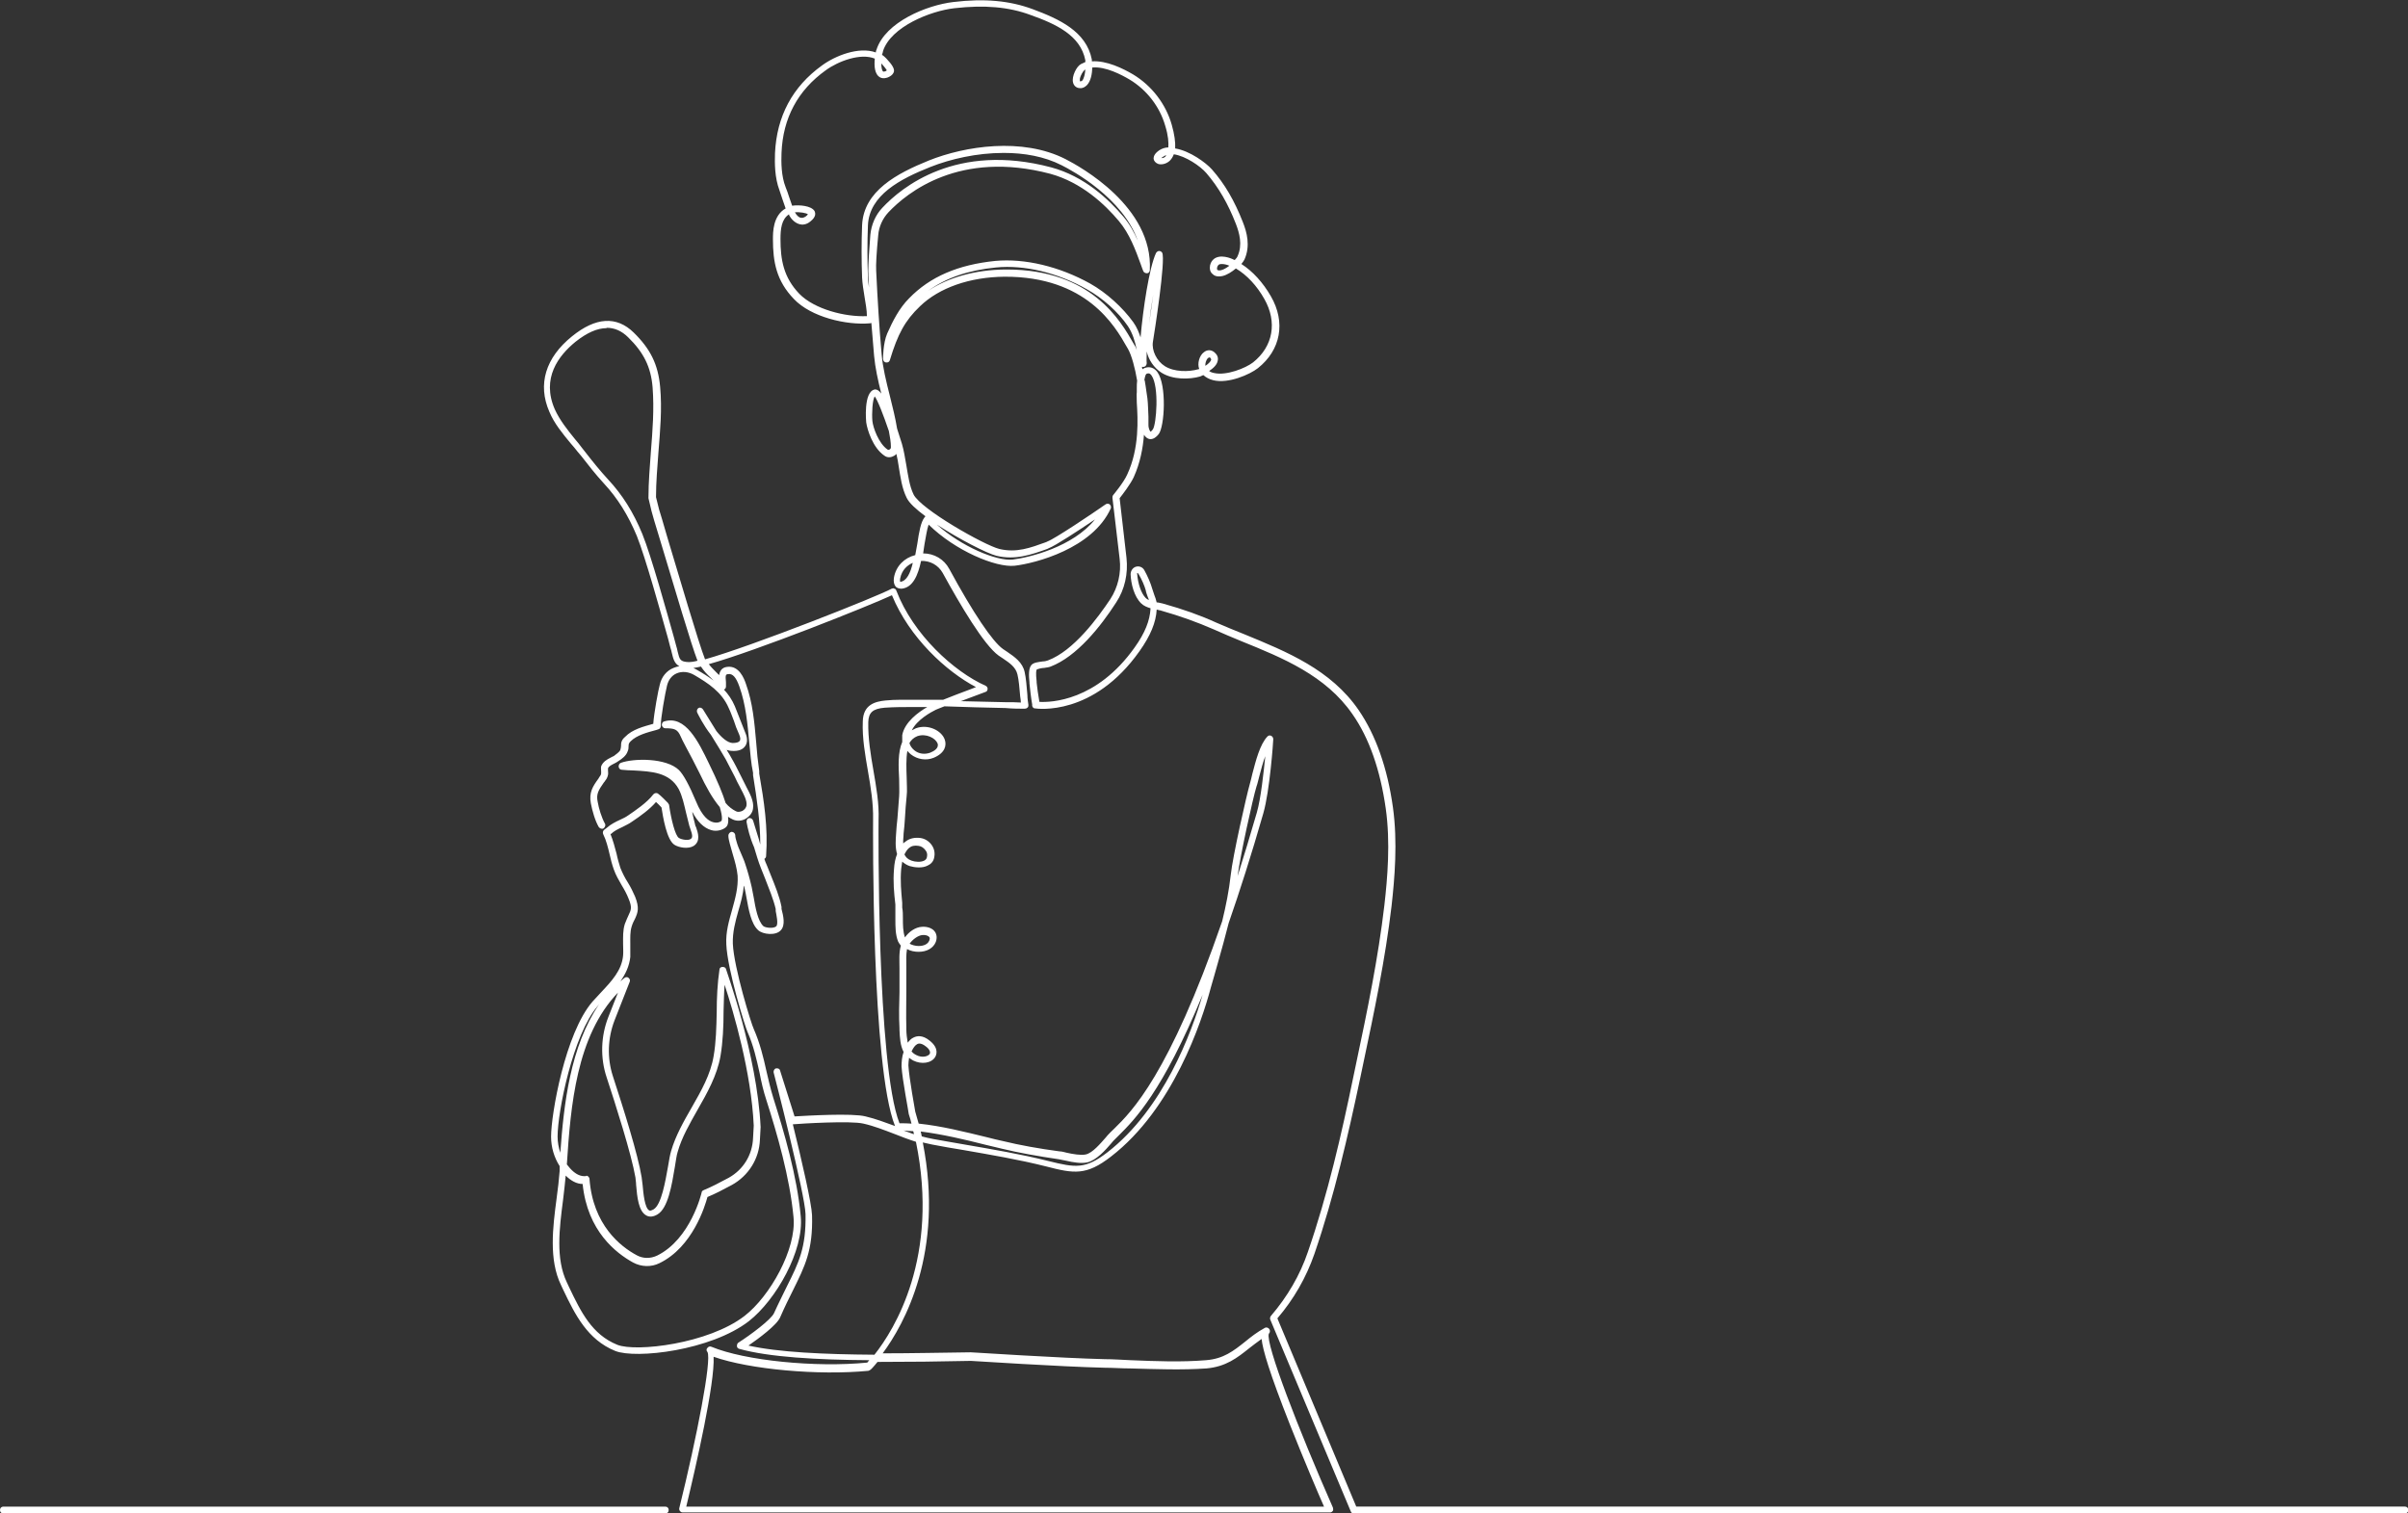 <?xml version="1.0" encoding="UTF-8"?>
<svg xmlns="http://www.w3.org/2000/svg" id="Calque_2" data-name="Calque 2" viewBox="0 0 702.2 441.4">
  <rect x="0" y="0" width="702.2" height="441.4" fill="#333333" stroke="none"/>
  <defs>
    <style>
      .cls-1 {
        fill: #fff;
      }
    </style>
  </defs>
  <g id="OBJECTS">
    <g>
      <path class="cls-1" d="M701.2,441.4h-306.4c-.4,0-.8-.2-.9-.6l-23.5-56c-.1-.3,0-.8.2-1,4.8-5.6,8.5-11.9,10.8-18.7,5.8-16.8,9.8-34.3,13.2-50.8l.9-4.3c3.2-15.1,6.4-30.6,8.2-46,.9-7.9,1.8-18.3.4-28.2-1.6-11.2-4.8-20.5-9.7-27.5-7.8-11.3-20.3-16.4-32.4-21.3-2.7-1.1-5.5-2.3-8.2-3.5-4.6-2-9.5-3.8-15.5-5.5-.3,0-.7-.2-1-.2-.2,3.7-1.8,7.6-5,12.1-13.5,19.1-29.8,16.8-30.5,16.7-.5,0-.9-.5-.8-1.1,0,0,0,0,0,0-.3-1.6-.7-5-.8-6.2v-.3c-.2-2-.3-4.1.6-5.1.7-.7,1.9-.8,3.3-1,.6,0,1.2-.2,1.5-.3,7.5-2.8,14.6-12.5,18.2-17.9,2.2-3.4,3.2-7.6,2.7-11.7l-2.1-17.8c0-.3,0-.5.2-.8,0,0,3.1-3.7,4.1-6,3.6-7.7,3.1-16.3,2.8-20.9,0-1.5-.1-2.5,0-3.1,0-.3,0-.7,0-1.2,0-.7,0-1.5.1-2.2-.6-3.6-1.6-7.4-2.7-9.3l-.3-.5c-3.5-6.2-11.8-20.6-35.7-20.5-10.1.1-19,3.2-24.6,8.6-4.4,4.2-6.5,8.1-8.8,15.7-.1.5-.6.8-1.1.7-.5,0-.9-.5-.9-1,0-.2,0-4.6,1.2-7.4,1.6-3.6,3.5-7.4,6.4-10.3,6.1-6.3,14.3-9.8,25.1-10.9,8.6-.8,18.7,1.6,27.7,6.6,4.8,2.7,9.5,7,12.6,11.3,1,1.4,1.6,2.9,2.1,4.4.7-8.2,2.5-20.3,4.5-24.6.2-.3.5-.6.9-.6.4,0,.7.2.9.5,1.1,2-2.3,23.6-2.7,26-.4,2.5,1.1,5.6,3.5,7.1,2.7,1.7,6.9,1.7,9.7.9,0,0,.2,0,.3-.1-.6-1.5,0-3.9,1.4-4.9,1-.8,2.2-.7,3.1.1.8.7,1.1,1.5.9,2.4-.2,1.2-1.3,2.2-2.5,3,.4.3.9.5,1.5.6,3.5.8,9.1-1.4,11.3-3.1,5.9-4.7,7.1-11.8,3.3-18.5-2.2-3.9-5.1-7-8.3-8.9-1.2,1-2.6,1.9-3.9,2.2-1.4.3-2.3,0-2.8-.5-.6-.4-.9-1.1-.9-1.9,0-1,.4-1.9,1.1-2.5,1.9-1.6,5.1-.3,6,.2,0,0,.1,0,.2,0,.4-.4.7-.8.8-1.1,1.5-3.3.5-6.8-.5-9.4-2.3-5.9-5-10.6-8.6-14.8-1.8-2.1-6.1-5-9.5-5.5-.3.8-.7,1.4-1.2,1.9-1.1,1-2.5,1.2-3.4.9-.7-.3-1.2-.8-1.3-1.5,0-.6.2-1.5,1.7-2.5.8-.5,1.7-.8,2.6-.8.1-1.4,0-3.4-.9-6.3-1.6-5.6-5.4-10.5-10.4-13.5-2.2-1.3-7-3.9-10.9-3.5,0,1.8-.4,3.9-1.5,5.1-.6.6-1.3,1-2.1.9-1,0-1.8-.7-2-1.7-.4-1.7,1-4.6,2.3-5.3.4-.2.9-.4,1.3-.6,0-.2,0-.4,0-.5-1.4-7.3-8.6-10.6-15.9-13.2-6.4-2.4-13.5-3-22.3-2-7,.8-18.5,5.4-20.8,12.5,0,.3-.2.7-.3,1.1.5.3.9.7,1.3,1.1,1.7,1.8,2.3,2.9,2.2,3.7-.1.6-.6,1.2-1.4,1.6-.7.4-1.8.6-2.6.2-1.7-.9-1.8-3.4-1.6-5.5-4.1-1.7-10.6.7-14.3,3.4-8.1,5.8-12.5,13.9-12.9,24.1-.1,2.7-.1,6.7,1.2,10,.4.9.7,1.9,1,2.8.3.9.6,1.8.9,2.6,2.1-.3,5.5,0,6.5,1.5.3.6.6,1.7-1.2,3.1-1.2,1-2.4,1-3.1.8-1.2-.3-2.4-1.3-3.1-2.7,0,0,0-.1,0-.2-2.2,1.4-2.5,4.3-2.5,7.2,0,6.1.9,11.2,5.5,16,4.4,4.5,13.4,6.8,19.7,6.5,0-1.8-.4-3.8-.7-5.7-.3-1.8-.6-3.7-.7-5.5-.2-5-.2-10.3,0-15.4.5-9.9,10.1-15,19.5-18.8,10.5-4.2,27.2-6.8,39.8-.4,4.3,2.2,25.6,13.9,24.6,32.4,0,.5-.4.9-.8.9-.5,0-.9-.2-1.1-.6-.2-.6-.5-1.2-.7-1.9-1.6-4.4-3.3-9-6.4-12.7-4.1-4.9-10.9-11.3-20-13.8-26.5-7-41.8,5.5-47.2,11.2-1.7,1.8-2.8,4.2-3,6.7-.5,5.1-.7,8.8-.6,10.3.4,8.4.9,16.6,1.6,24.5.3,3.6,1.3,7.8,2.4,12.1.8,3.2,1.6,6.4,2.1,9.5.4,1.3.9,2.8,1.4,4.4.6,2,.9,4.1,1.3,6.3.5,2.9.9,6,2.1,8.5,2.1,4.3,20.6,14.8,25,15.9,5,1.2,9-.3,13.7-2l.4-.2c2-.7,12.9-8,16.9-10.8.4-.3.9-.2,1.2,0,.3.3.5.8.3,1.2-5.3,11.7-22,16-28,16.7-5.5.6-17.4-4.4-25.1-12-.5,1.4-.8,3.6-1.2,5.7-.1.9-.3,1.8-.4,2.7h0c3.2,0,6.1,1.7,7.6,4.5,7,12.9,12.6,21.2,15.7,23.4.4.3.8.5,1.2.8,2.2,1.5,4.5,3.1,5.1,5.9.4,1.7.6,4.4.8,6.7,0,1.1.2,2.1.3,2.9,0,.3,0,.6-.3.8-.2.2-.5.3-.8.3-1.4,0-3.4,0-5.6-.2-5.2-.1-12.3-.3-17.8-.5-1.2.5-2.1.8-2.5,1-1.4.7-5.5,2.9-7,6,.4-.2.8-.4,1.2-.6,3.6-1.3,7.5.7,8.4,3.3.6,1.7.1,3.9-3.2,5.3-2.2.9-4.8.5-6.7-1-.4-.3-.7-.7-1-1-.4,2.3-.3,5.2-.2,7.8,0,2,.2,3.8,0,5.3-.2,2.1-.4,4.3-.5,6.4-.1,1.5-.2,3.1-.4,4.6,0,1-.2,2-.1,2.9.2-.2.4-.4.6-.5,1.2-1,2.7-1.3,4.4-1.1,1.4.2,2.6,1,3.4,2.2.7,1.1.9,2.3.6,3.6-.2,1-.9,1.8-1.8,2.2-1.6.9-3.9.6-5.3.2-.9-.3-1.6-.8-2.2-1.3-.1.6-.2,1.3-.3,2.1-.3,3.6,0,6.5.3,9.9v1.4c.2,1,.2,2.1.2,3.1,0,1.9,0,3.9.6,5.6,1.1-1.6,3-3,5-3.1,1.5-.1,3,.4,3.7,1.4.6.8.7,1.9.3,3-.7,1.8-2.6,2.9-5,2.9h0c-1.1,0-2.3-.2-3.4-.8-.3,1.6-.2,3.4-.2,5.1,0,.7,0,1.4,0,2,0,1.7,0,3.5,0,5.3,0,3.4-.1,6.9,0,10.4v.5c0,1.4.2,2.8.4,4,.5-.6,1-1.2,1.7-1.5,1-.5,2.6-.8,4.7.9,2.9,2.3,1.9,4.3,1.6,4.8-1.1,1.8-4,2.2-6.4,1-.4-.2-.8-.5-1.2-.8-.1.8-.2,1.5-.2,2.2.2,3.7,2,13.4,2,13.5.3,1.2.7,2.3,1,3.5,6.7.7,13.4,2.4,20,4,1.6.4,3.1.8,4.6,1.1,4.9,1.2,10.5,2.2,16.5,3,.6,0,1.3.2,2.1.4,1.8.4,4.1.8,5.5.5,2-.4,4.4-3.3,5.9-5l.5-.6c.5-.6,1.2-1.2,1.9-1.9,5.1-5,16-15.7,31.5-60.5,1.1-4.5,2-9,2.5-13.5.6-5.6,4.6-23.2,5.6-26.7.2-.8.5-1.8.7-2.8,1-3.8,2.2-8.6,4.4-10.9.3-.3.7-.4,1.1-.2.4.2.6.6.6,1,0,.6-1,15-2.9,21.6-3.5,12.2-6.9,22.8-10.1,32-1,4-2.1,7.9-3.2,11.8-.7,2.4-1.3,4.7-2,7-2.7,10.2-11.1,35.4-29.1,49.3-7.2,5.6-10.8,5-18.9,2.9-7.9-2-16.2-3.4-24.2-4.8-3-.5-6.1-1-9.1-1.6-.9-.2-1.8-.4-2.7-.6,6.3,32-5.4,53-11.7,61.5,8.5,0,17.3-.2,25.7-.3.3,0,26.3,1.7,39.1,2,2.5,0,5,.2,7.5.3,7.3.3,14.8.6,22,0,5.1-.4,8-2.7,11.4-5.4,1.7-1.4,3.5-2.8,5.7-4,.5-.3,1.1-.1,1.4.4.2.4.2.9-.2,1.3-1,2.9,8.7,28,18.7,50.7.1.3.1.7,0,.9-.2.3-.5.5-.8.5h-188.8c-.3,0-.6-.1-.8-.4-.2-.2-.3-.6-.2-.9,5.1-20.6,9.5-43.2,8.2-45.5-.3-.3-.4-.8,0-1.2.3-.4.8-.5,1.2-.3,9.6,4,30.3,6.1,45.4,4.6.1-.1.3-.4.6-.7-15.3-.1-29.3-.9-37.9-3.3-.4-.1-.7-.4-.7-.8,0-.4.1-.8.4-1,3.6-2.3,9.5-6.7,10.4-8.6,1.4-3.1,2.7-5.6,3.8-7.9,3.4-6.8,5.6-11.2,5.4-21-.1-5.6-9.2-41-9.3-41.3-.1-.5.2-1.1.7-1.2.5-.1,1.1.1,1.2.7l4.2,13.3c3.4-.2,16.9-1,20.7,0,3,.7,5.8,1.8,8.6,2.8-6.9-17.1-6.4-86.5-6.4-89.4.1-4.7-.7-9.5-1.5-14.1-.8-4.7-1.7-9.6-1.5-14.5.1-4.9,3.6-5.8,6.6-6.1,2.9-.3,5.8-.2,8.7-.2h1.9c1.6,0,3.7,0,6.2,0,2.3-.9,5.3-2.1,7.8-3,.7-.3,1.3-.5,1.8-.7-8.7-4.6-19.4-14.4-24.5-26.8-6.9,3.2-39.5,16.2-53.4,20.1.6.8,1.3,1.5,2,2.2.3.3.7.7,1,1,.2-1.1.7-2.2,2.3-2.4,3.5-.5,5,3.4,5.5,4.9,2,5.5,2.5,11.3,3,17,.2,2.8.5,5.7.9,8.5v.7c1.4,8.1,2.6,15.8,2,24.1,0,.3-.2.6-.5.8.2.6.4,1.2.7,1.8.4,1,.8,2,1.2,3,1.2,3,2.5,6.1,3.1,9.2v.6c.5,1.9,1.2,4.7-.2,6.2-1.5,1.7-5.3,1.2-6.6,0-2.1-1.9-2.8-6.1-3.4-9.4-.2-1.1-.4-2.2-.6-3,0-.2-.1-.4-.2-.6-.2,2.6-.9,5-1.6,7.4-.9,3.2-1.7,6.2-1.6,9.5.3,7,5.4,23.5,6.1,24.9,1.8,4.1,2.8,8.2,3.7,12.3.6,2.6,1.2,5.2,2,7.8,3.1,9.8,6.9,22.6,8,34.5,1,10-7.2,24.4-15.1,30.6-11.1,8.6-33,11.1-39,8.7-8.1-3.3-11.7-10.6-15.1-17.7l-.7-1.5c-3.6-7.4-2.4-16.9-1.3-25.2.4-2.9.7-5.6.9-8.1v-.3c0-.3,0-.7,0-1.1-1.6-2.5-2.5-5.5-2.5-8.6,0-6.5,4.1-30.2,12.1-39.4.8-.9,1.6-1.7,2.4-2.6,3.2-3.4,6.1-6.5,6.5-10.8.1-1.1,0-2.2,0-3.4,0-1.9-.1-3.9.5-5.8.4-1.1.8-1.9,1.1-2.6.7-1.5,1.1-2.2,0-4.8-.5-1.3-1.2-2.6-2-3.9-.8-1.4-1.7-2.9-2.3-4.6-.5-1.4-.9-2.9-1.2-4.3-.5-2.1-1-4.2-1.9-6-.2-.4-.1-1,.3-1.3l.8-.6c1.1-1,2.5-1.7,3.8-2.3.9-.4,1.7-.8,2.4-1.3,1.9-1.3,5.5-3.7,7.3-6.1.3-.4.9-.5,1.3-.3.9.6,2.6,2.4,3,2.8.1.2.2.3.3.5.6,4.2,1.8,9.1,2.9,9.7.8.5,2.7.8,3.4.3.7-.4.5-1.3-.1-3-.1-.3-.2-.6-.3-.9-.3-1.1-.6-2.4-.9-3.6-.6-2.5-1.1-5-2.2-7.1-2.7-4.9-8-5.1-13.2-5.4-1.1,0-2.3-.1-3.4-.2-.5,0-.8-.4-.9-.9,0-.5.2-.9.6-1.1,3.8-1.4,13.3-1.5,17,2.1,1.3,1.3,3,4.4,5,9.2,1.8,4.4,3.7,5.7,5,6,1.1.3,2,0,2.4-.4,0,0,.5-.7-.5-4-2.2-2.6-4.1-6.1-5.9-9.9-1.4-2.8-2.9-5.7-4-7.7-.8-1.5-1.3-2.5-1.5-3-.9-2.1-1.8-2.4-4.5-2.4-.5,0-.9-.4-1-.9,0-.5.2-1,.7-1.1,6.2-1.9,10,6,13,12.2,2.6,5.3,4.1,9,4.9,11.6.9,1.1,2,1.9,3,2.4.5.3,1.2.2,1.9-.1.7-.4,1.1-1,1.2-1.6.2-1.4-.9-3.4-1.7-4.9l-.3-.6c-.5-.9-1-1.9-1.4-2.8-.9-1.7-1.8-3.5-2.7-5.2-.6-1.1-2.5-4.2-4.3-7.1-2.2-2.8-3.7-5.9-4-6.5-.2-.5,0-1.1.4-1.3.5-.3,1,0,1.3.4.1.2,2,3.2,3.9,6.3,1.5,1.9,3.2,3.4,4.7,3.5,1.1,0,1.8-.2,2.1-.6.3-.4.2-1.1-.2-2-.6-1.3-1.1-2.6-1.5-3.9-.5-1.2-.9-2.5-1.5-3.7-2-4.7-6.1-7.3-10-9.6-1.7-1-3.6-1.2-5.2-.5-1.4.6-2.4,1.9-2.8,3.6-.5,2-1.9,9.7-1.8,11.7,0,.5-.3.9-.7,1l-.6.2c-2.6.7-5.7,1.5-7.5,3.3-.5.5-.6.8-.6,1.4,0,.4,0,1-.3,1.6-.4,1.2-1.6,2.1-2.7,2.8-.4.3-.8.5-1.2.7-.8.4-1.6.8-1.8,1.4,0,0,0,.4,0,.6,0,.4.1.8,0,1.3-.2.9-.5,1.3-.9,1.8,0,.1-.2.3-.3.4-1.6,2.3-2.3,3.4-1.8,5.7.3,1.8,1.1,4.5,2.1,6.3.3.5,0,1.1-.4,1.4-.5.3-1.1,0-1.4-.4-1.1-1.9-1.9-4.8-2.3-6.9-.6-3.2.6-5,2.2-7.2.1-.2.2-.3.3-.5.3-.4.4-.5.5-1,0-.1,0-.4,0-.6,0-.4-.1-1,0-1.5.5-1.3,1.7-2,2.7-2.5.4-.2.7-.4,1-.5.5-.4,1.7-1.2,1.9-1.8.1-.4.2-.8.2-1.1,0-.8,0-1.7,1.2-2.7,2.1-2.2,5.4-3,8.2-3.8.2-3.1,1.5-10.1,1.9-11.4.5-2.3,2-4.1,4-4.9.5-.2,1.1-.4,1.7-.5-1.5-.8-1.8-2.3-2.2-3.9-.1-.5-.2-.9-.4-1.5-.1-.5-.4-1.4-.7-2.7-2-7.1-6.6-23.7-9.1-29.9-2.5-6-5.6-11-9.6-15.3-2.4-2.6-4.5-5.3-6.6-8l-1.1-1.3c-.6-.8-1.3-1.6-2-2.4-2.3-2.8-4.8-5.8-6.2-9.2-3.5-8-1.1-15.8,6.6-22,6.9-5.6,13-6,18-1.1,4.9,4.8,7.1,9.3,7.7,15.8.6,6.5,0,12.9-.5,19.2-.3,4.2-.7,8.6-.7,13l.9,3.6c.2.7,1.2,3.8,2.4,8.1,3.1,10.3,9.2,31.1,11,35.6,13.6-3.8,50.7-18.5,54.4-20.6.3-.1.6-.2.8,0,.3,0,.5.3.6.6,4.9,12.8,16.8,23.6,26,27.7.4.2.6.5.6.9s-.2.8-.6.9c-.5.2-2.1.8-4,1.5-1,.4-2.1.8-3.2,1.2,4.5.1,9.2.2,13,.3,1.7,0,3.2,0,4.5.1,0-.5-.1-1.1-.2-1.8-.2-2.3-.4-4.8-.8-6.4-.5-2.1-2.2-3.3-4.3-4.7-.4-.3-.8-.5-1.2-.8-4.3-3.1-11.2-14.8-16.3-24.1-1.3-2.3-3.7-3.6-6.3-3.5-.9,4.2-2.4,7.8-5.7,8.1-.9,0-1.4-.3-1.7-.6-.5-.6-.7-1.5-.5-2.7.6-3.3,3-5.7,6.2-6.5.2-1.1.4-2.2.6-3.3.5-3.4,1-6.3,2.1-7.7,0-.1.2-.2.3-.3-2.7-2-4.8-3.9-5.5-5.4-1.4-2.8-1.8-6-2.3-9-.2-1.3-.4-2.6-.7-3.8-.2.2-.5.5-.8.6-.9.5-1.9.5-2.7-.1-3.4-2.3-5-7.6-5.3-9.7,0,0-.9-9,2.5-9.6.3,0,.9-.1,1.9,1.2-1-3.9-1.8-7.7-2.1-11-.3-3.2-.5-6.4-.8-9.6-.1,0-.3.1-.4.1-6.9.6-17.2-1.8-22.2-7.1-5.1-5.3-6.1-10.8-6.1-17.4,0-2.1,0-6.9,3.7-9-.3-.9-.6-1.8-.9-2.6-.3-.9-.6-1.8-.9-2.7-1.4-3.7-1.4-7.9-1.3-10.8.5-10.8,5.1-19.4,13.7-25.6,3.8-2.8,10.7-5.6,15.7-3.8,0-.3.1-.6.2-.8,2.6-8.1,14.7-13,22.4-13.9,9.1-1.1,16.5-.4,23.2,2.1,7.5,2.8,15.6,6.4,17.2,14.7,0,.1,0,.3,0,.5,4.3-.3,9.1,2.1,12,3.8,5.5,3.3,9.6,8.7,11.3,14.7.8,2.8,1.1,5.1,1,6.9,4.3.7,9,4.2,10.7,6.1,3.8,4.3,6.6,9.2,9,15.3,1.2,3,2.3,7,.5,11-.2.4-.5.8-.9,1.3,3.3,2.1,6.3,5.4,8.6,9.4,4.4,7.6,2.9,15.7-3.8,21-2.3,1.8-8.6,4.6-13,3.5-1.2-.3-2.1-.8-2.9-1.5-.4.2-.7.3-.9.4-3.1.9-8,1-11.3-1.1-2.2-1.4-3.8-3.8-4.3-6.2,0,1.6-.1,2.8,0,3.4,0,.5-.3,1-.8,1.1-.2,0-.4,0-.6,0,0,.2.1.5.2.7.2-.2.4-.3.7-.4,1.4-.5,2.7,0,3.6,1.2,2.8,3.9,2.1,15.9.4,18.1-1.2,1.5-2.2,1.6-2.9,1.4-.6-.2-1-.6-1.4-1.2-.3,3.9-1.1,8.2-3,12.4-1,2.1-3.3,5.1-4.1,6.1l2,17.4c.5,4.6-.5,9.2-3,13-4.5,7-11.5,15.8-19.1,18.7-.5.2-1.2.3-1.9.4-.7,0-1.9.3-2.2.5-.1.2-.3.9,0,3.5v.3c.1,1.1.5,4,.8,5.6,3.3.2,16.7-.2,27.8-15.9,3-4.2,4.4-7.8,4.6-11.2,0,0,0-.2,0-.2-1-.3-2-.7-2.7-1.4-2.1-2-3-5.8-3.1-8.5,0-1,.6-1.9,1.5-2.2,1-.3,2,.1,2.5,1,.9,1.6,1.9,3.9,2.3,5.4.2.6.4,1.2.6,1.8.3.7.5,1.4.7,2.2.1,0,.2,0,.3,0,.5.1,1,.2,1.4.3,6.1,1.7,11.1,3.5,15.7,5.6,2.7,1.2,5.5,2.3,8.2,3.4,12.4,5.1,25.2,10.3,33.3,22.1,5,7.3,8.4,16.9,10,28.4,1.4,10.1.5,20.7-.4,28.7-1.8,15.4-5.1,31.1-8.3,46.2l-.9,4.3c-3.5,16.5-7.5,34.1-13.3,51-2.4,6.9-6,13.2-10.8,18.8l23,54.9h305.8c.6,0,1,.4,1,1s-.4,1-1,1ZM200.1,439.4h186c-1.6-3.6-5.9-13.7-9.9-23.8-6-15.2-8-22-8.3-25.1-1.3.9-2.4,1.8-3.6,2.7-3.5,2.8-6.8,5.4-12.5,5.9-7.2.5-14.8.2-22.2,0-2.5,0-5-.2-7.4-.2-12.9-.3-38.8-2-39.1-2-8.9.2-18.2.3-27.2.3-1.2,1.5-2,2.3-2.1,2.3-.2.2-.4.2-.6.3-14.6,1.4-34.6-.4-45.1-4.1.4,7.7-5.1,31.7-8,43.8ZM218.1,392.4c8.8,2,22.3,2.6,36.9,2.7,5.8-7.3,19-28.5,12.1-62.1-2.2-.7-4.3-1.5-6.3-2.3-2.9-1.1-5.9-2.3-9-3-3.7-.9-18.3,0-20.6.2,2.6,10.5,5.5,23.2,5.6,26.5.3,10.3-2.1,14.9-5.6,22-1.1,2.2-2.4,4.8-3.7,7.8-1,2.3-6.3,6.2-9.2,8.2ZM165,342.5c-.2,2.4-.5,4.8-.8,7.4-1.1,8.5-2.2,17.2,1.1,24.1l.7,1.5c3.4,7.1,6.6,13.7,14,16.7,5.5,2.2,26.6-.3,37.1-8.4,7.4-5.7,15.2-19.5,14.3-28.8-1.1-11.7-4.8-24.4-7.9-34.1-.9-2.7-1.5-5.4-2-8-.9-4.1-1.8-8-3.5-11.9-.7-1.5-5.9-18.2-6.2-25.6-.2-3.6.8-6.9,1.7-10.1.9-3.3,1.8-6.4,1.6-9.9-.2-2.1-.8-4.2-1.4-6.2-.3-1.1-.6-2.1-.9-3.2-.2-.8-.4-1.6-.4-2.3,0-.5.4-1,.9-1.1.5,0,1,.3,1.1.9,0,.7.2,1.3.4,2,.3,1.1.8,2.3,1.3,3.4.4,1,.9,2,1.2,3,.7,2.1,1.3,4.2,1.9,6.8.2.9.4,2,.6,3.1.5,3,1.2,6.8,2.8,8.3.6.5,3.1.8,3.8,0,.6-.7,0-3.3-.2-4.4v-.6c-.7-3-2-6-3.1-8.9-.4-1-.8-2-1.2-3-.8-2-1.4-4.1-2-6.1-1.2-2.7-1.9-5.6-2.2-7.4,0-.5.2-1,.7-1.1.5-.1,1,.2,1.2.7.6,1.8,1.1,3.7,1.7,5.5.1.5.3,1,.4,1.5,0-6.8-1-13.3-2.1-20.2v-.7c-.6-2.8-.8-5.8-1.1-8.7-.5-5.5-1-11.2-2.9-16.5-1-2.8-2-3.8-3.3-3.6-.7.1-.8.3-.6,2.4,0,.4,0,.8,0,1.2,0,.4-.2.8-.6.9,1.3,1.4,2.4,3,3.2,4.9.5,1.3,1,2.5,1.5,3.8.5,1.2,1,2.5,1.5,3.8.9,2,.5,3.3,0,4-.7,1-1.9,1.5-3.8,1.4-.5,0-1-.1-1.6-.3.6.9,1,1.7,1.3,2.2,1,1.7,1.9,3.5,2.8,5.3.5.9.9,1.9,1.4,2.8l.3.6c.9,1.7,2.2,4.1,1.9,6.1-.1,1.3-1,2.4-2.2,3.1-1.2.7-2.6.7-3.7.2-.5-.2-.9-.5-1.4-.8.3,2.3-.4,2.9-.8,3.2-.8.6-2.4,1.2-4.1.7-2.1-.6-4-2.4-5.5-5.3,0,.1,0,.2,0,.3.3,1.2.5,2.4.8,3.4,0,.3.2.5.3.8.5,1.5,1.4,4-.7,5.4-1.6,1-4.3.5-5.6-.3-2.3-1.4-3.4-8.3-3.8-10.9-.5-.5-1.1-1.2-1.6-1.6-1.8,2.1-4.4,4-7.1,5.8-.8.6-1.8,1-2.7,1.5-1.3.6-2.5,1.2-3.3,2,0,0,0,0,0,0h-.2c.8,2,1.3,3.9,1.8,5.8.3,1.5.7,2.8,1.1,4.1.6,1.5,1.3,2.9,2.2,4.3.8,1.3,1.5,2.7,2.1,4.1,1.3,3.3.8,4.6,0,6.4-.3.6-.7,1.3-1,2.3-.5,1.6-.4,3.3-.4,5.2,0,1.2,0,2.4,0,3.7-.3,2.7-1.4,5-2.9,7.1.4-.3.8-.7,1.2-1,.4-.3.9-.3,1.2,0,.4.3.5.8.3,1.2l-4.4,11.2c-2,5.2-2.2,10.9-.5,16.2,3.2,9.8,7.3,22.8,8.4,29.5.1.6.2,1.4.3,2.4.2,2.3.6,6.6,1.9,7.3.3.2.7,0,1.3-.3,2.3-1.4,3.4-8.1,4.2-12.5.3-1.9.6-3.5.9-4.5,1.3-4.5,3.7-8.7,6-12.7,2.8-4.9,5.5-9.6,6.4-15,.7-4,.8-8.3.9-12.8,0-4.1.2-8.4.8-12.4,0-.5.4-.8.9-.8.5,0,.9.2,1,.6,0,.2,9.1,25,10.1,46.1l-.2,3.7c-.2,5.5-3.3,10.5-8.2,13.2-2.6,1.4-4.9,2.6-7.1,3.5-.7,2.6-4.3,14.6-14,19.3-2.4,1.2-5.3,1.1-7.7-.2-4.9-2.7-13.3-9.1-14.7-22.9-1.7,0-3.4-.9-5-2.5ZM369.8,389.3s0,0,0,0c0,0,0,0,0,0ZM170.9,342.9c.2,0,.4,0,.6.2.2.2.4.4.4.7,1,13.5,9.1,19.8,13.8,22.3,1.8,1,4,1,5.9.1,9.8-4.8,13-18.3,13-18.4,0-.3.3-.6.6-.7,2.2-.9,4.7-2.2,7.3-3.6,4.3-2.4,6.9-6.7,7.1-11.6l.2-3.6c-.7-15.5-5.9-33.2-8.5-41.1-.2,2.5-.2,5.1-.3,7.7,0,4.4-.2,9-.9,13.1-1,5.7-3.9,10.8-6.7,15.7-2.2,3.9-4.6,8-5.8,12.3-.3.9-.5,2.5-.8,4.3-.9,5.4-2,12.1-5.1,13.9-1.2.7-2.3.8-3.2.3-2.3-1.2-2.7-5.4-3-8.9,0-.9-.2-1.7-.2-2.2-1.2-6.9-5.8-21.3-8.4-29.2-1.9-5.7-1.7-12,.5-17.6l2.8-7.1c-12.1,12.6-13.8,33-14.9,50.1.3.4.6.7.9,1.1,1.6,1.8,3.2,2.5,4.7,2.3,0,0,.1,0,.2,0ZM268.7,331.4c1.2.3,2.3.6,3.5.8,3,.5,6,1.1,9.1,1.6,8.1,1.4,16.4,2.8,24.4,4.8,8,2,10.8,2.4,17.2-2.5,16.4-12.7,24.6-35,27.8-46-11.7,28.4-20,36.6-24.3,40.9-.7.7-1.3,1.3-1.8,1.8l-.5.6c-1.7,2-4.4,5-7,5.6-1.8.4-4.2,0-6.3-.5-.7-.1-1.4-.3-2-.4-6.1-.9-11.8-1.9-16.7-3.1-1.5-.4-3.1-.7-4.6-1.1-6.3-1.6-12.7-3.1-19-3.9.1.5.2.9.3,1.4ZM174.7,292.9c-.1.2-.3.3-.4.5-7.2,8.3-11.7,30.8-11.7,38.1,0,1.6.3,3.2.8,4.7,1-14.1,2.9-31,11.3-43.3ZM263.5,329.7c1,.4,2,.7,3,1.1,0-.3-.1-.6-.2-.9-.9,0-1.9-.1-2.8-.2ZM262.5,327.6c1.1,0,2.2,0,3.3.1-.2-.9-.5-1.9-.8-2.8,0-.5-1.9-10.1-2.1-13.9,0-1.2.1-2.8.6-4.2-1-1.9-1.1-4.3-1.2-6.4v-.5c-.2-3.5-.1-7,0-10.5,0-1.7,0-3.5,0-5.2s0-1.3,0-1.9c0-2.1-.2-4.5.4-6.5-.3-.4-.6-.8-.8-1.2-.8-2-.8-4.3-.8-6.5,0-1,0-2,0-2.9v-1.4c-.4-3.5-.7-6.6-.4-10.3.1-1.7.4-3.2.9-4.4-.6-2-.4-4.3-.3-5.8.1-1.5.2-3,.4-4.6.2-2.1.3-4.3.5-6.5.1-1.3,0-3.1,0-5-.2-3.6-.4-7.8.9-10.8,0-.6,0-1.3,0-2,.7-3.8,4.7-6.7,7.3-8.2-.7,0-1.4,0-2,0h-1.9c-2.8,0-5.7,0-8.5.2-3.5.3-4.7,1.4-4.8,4.2-.1,4.7.7,9.5,1.5,14.1.8,4.7,1.7,9.6,1.5,14.5,0,.7-.6,71.3,6.1,88.4ZM265.8,306.6c.4.5.8.8,1.4,1.1,1.7.9,3.4.4,3.9-.3.3-.5,0-1.4-1.1-2.2-1.5-1.2-2.3-.8-2.5-.7-.6.3-1.2,1.1-1.6,2ZM265.2,275.2c.7.4,1.7.7,2.7.7h0c.6,0,2.5-.1,3.1-1.6.3-.7,0-1,0-1-.3-.4-1.1-.7-2-.6-1.3.1-2.9,1.3-3.8,2.6ZM369.1,220.2c-.8,2-1.4,4.4-1.9,6.3-.3,1.1-.5,2.1-.8,2.9-1,3.2-4.8,20.4-5.5,26.1,1.8-5.7,3.7-11.9,5.6-18.5,1.2-4.1,2-11.9,2.5-16.7ZM263.7,249.1c.4.9,1,1.5,2.1,1.9,1.1.4,2.7.5,3.7,0,.4-.2.7-.5.8-1,.2-.9,0-1.5-.4-2-.5-.7-1.2-1.2-2-1.3-1.2-.2-2.1,0-2.8.6-.5.4-.9,1-1.3,1.8ZM265.2,216.7c.2.8.7,1.5,1.4,2.1,1.3,1.1,3.1,1.3,4.7.7,1-.4,2.6-1.3,2.1-2.7-.6-1.5-3.3-3-5.9-2.1-1,.4-1.8,1.1-2.3,2ZM202.3,194.9c.3.1.7.3,1,.5,1.6.9,3.2,1.9,4.8,3.1-.3-.3-.6-.6-1-1-1-.9-1.9-1.9-2.7-3.1-.8.2-1.5.3-2.1.4ZM176.9,95.7c-2.7,0-5.7,1.3-9.1,4-4.9,4-10,10.6-6,19.7,1.4,3.1,3.7,6,5.9,8.7.7.8,1.4,1.7,2,2.5l1.1,1.4c2.1,2.7,4.2,5.3,6.5,7.8,4.2,4.5,7.4,9.6,10,15.9,2.6,6.4,7.2,23,9.2,30.1.3,1.2.6,2.2.7,2.6.2.6.3,1.1.4,1.6.6,2.4.7,3,3.3,3.1.5,0,1.4-.1,2.5-.4-1.8-4.6-6.5-20.6-11-35.5-1.3-4.2-2.2-7.3-2.4-8.1l-.9-3.8c0,0,0-.2,0-.2,0-4.5.4-9,.7-13.3.5-6.2,1-12.5.5-18.9-.5-5.9-2.6-10.1-7.1-14.5-1.9-1.9-4-2.8-6.3-2.8ZM331.6,167.1s0,0,0,0c-.1,0,0,0,0,.1.2,3,1.2,5.9,2.5,7.2.2.2.5.4.9.6,0-.3-.2-.6-.3-.9-.2-.6-.5-1.3-.6-2-.3-1.1-1.1-3.1-2.2-4.9,0,0,0,0-.1,0ZM266.3,164.1c-1.7.7-3.3,2.1-3.8,4.6-.1.6,0,.9,0,1,0,0,0,0,0,0,1.9-.2,3-2.6,3.7-5.6ZM273.2,153c7.2,6.4,17.4,10.7,22.1,10.2,4.9-.6,17.6-3.7,24-11.7-4.6,3.1-11.6,7.7-13.5,8.4l-.4.2c-4.8,1.7-9.3,3.3-14.8,2-2.8-.7-10.8-4.8-17.4-9.1ZM255.1,115.6c-.7.9-.9,5.1-.7,7.2.2,1.9,1.8,6.5,4.4,8.3.3.2.5,0,.6,0,.2-.1.4-.3.4-.7,0-1.5-.3-3.1-.6-4.7-1.6-4.7-3.3-9.1-4.2-10.2ZM333.8,110.9c.4,2.2.6,4.2.8,5.3.2,1.7.2,3.5.3,5.3,0,.8,0,1.6,0,2.4,0,1.2.5,1.9.6,2,0,0,.3-.1.7-.7,1-1.4,1.9-12.4-.4-15.7-.5-.7-.9-.7-1.4-.5-.3.1-.5.7-.7,1.9ZM352.6,104.3c0,0-.2,0-.3.1-.6.5-.9,1.7-.8,2.3.9-.6,1.6-1.3,1.7-1.8,0,0,0-.2-.2-.5-.2-.1-.3-.2-.4-.2ZM293.6,78.6c24.7,0,33.2,15,36.9,21.5l.3.5c.3.4.5,1,.7,1.5-.5-2.5-1.2-4.9-2.6-7-2.8-4.1-7.4-8.2-11.9-10.7-8.6-4.9-18.3-7.2-26.5-6.4-8.1.8-14.6,3-19.8,6.8,5.8-3.9,13.7-6.1,22.3-6.2.2,0,.4,0,.6,0ZM336.3,85.9c-.5,2.8-.9,5.7-1.2,8.5.4-2.7.8-5.7,1.2-8.5ZM292.6,44.6c-7.8,0-15.5,1.8-21.3,4.1-8.8,3.5-17.8,8.2-18.2,17-.2,5-.2,10.3,0,15.2,0,.9.2,1.9.3,2.9,0-1.6-.2-3.2-.2-4.8,0-2,.3-6.8.6-10.5.3-3,1.5-5.8,3.5-7.9,5.6-6,21.6-19.1,49.2-11.8,9.7,2.6,16.8,9.3,21.1,14.4,1.8,2.1,3.1,4.5,4.2,7-4.4-12.4-18.8-20.3-22.2-22-5.1-2.6-11-3.6-16.8-3.6ZM356.4,77c-.5,0-.8,0-1.1.3-.2.2-.4.6-.4,1,0,.2,0,.3.1.4.2.2.6.2,1.1.1.8-.2,1.6-.7,2.4-1.3-.7-.3-1.5-.5-2.2-.5ZM231.8,61.9c.5.9,1.1,1.5,1.7,1.6.5.1.9,0,1.5-.4.4-.3.5-.5.6-.6-.5-.4-2.4-.7-3.8-.6ZM338.6,46.1c.3,0,.8,0,1.2-.4.1-.1.2-.2.3-.4-.3,0-.6.2-.9.4-.3.2-.5.3-.6.5ZM314.9,23.7s0,0,.2,0c.1,0,.3,0,.5-.2.5-.6.8-1.9.9-3.2-.1,0-.2.1-.3.2-.3.2-1.1,1.4-1.3,2.5,0,.5,0,.7,0,.7h0ZM257,18.5c0,1.2.2,2.2.6,2.4.2,0,.8-.1,1-.4-.1-.2-.5-.8-1.6-2,0,0,0,0,0,0Z"></path>
      <path class="cls-1" d="M194,441.4H1c-.6,0-1-.4-1-1s.4-1,1-1h193c.6,0,1,.4,1,1s-.4,1-1,1Z"></path>
    </g>
  </g>
</svg>
